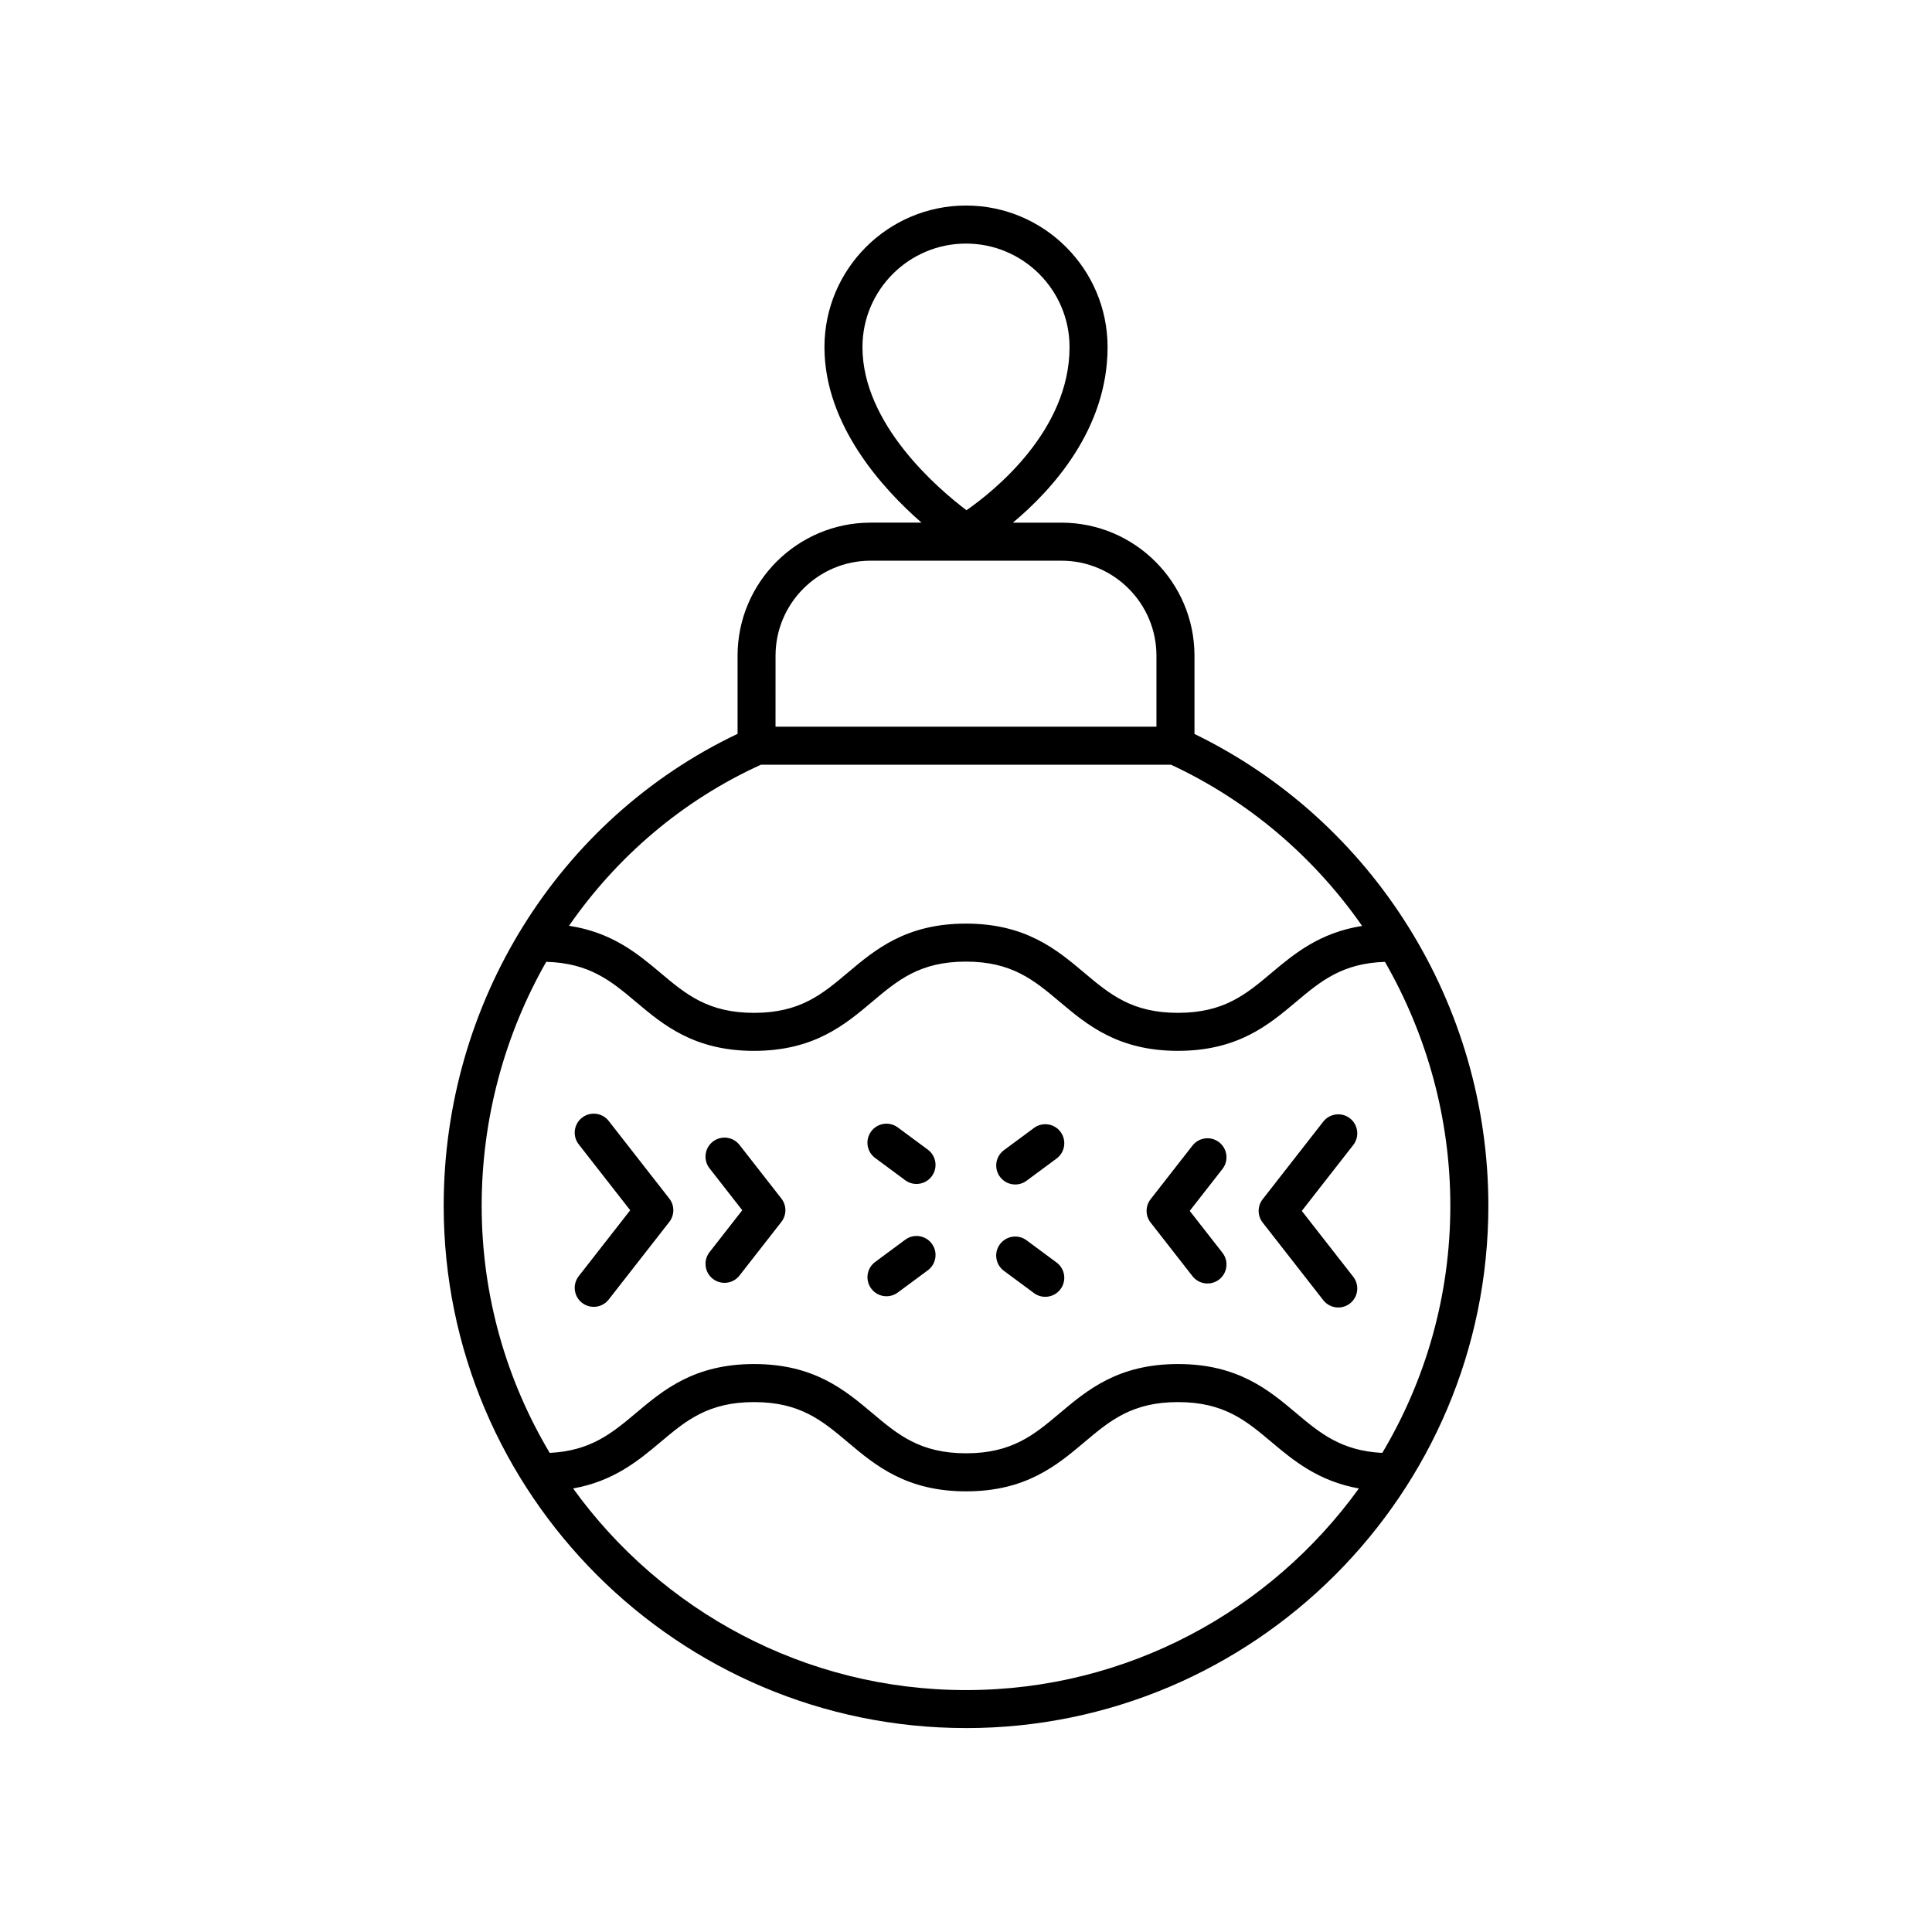 <?xml version="1.0" encoding="UTF-8"?>
<!-- Uploaded to: SVG Repo, www.svgrepo.com, Generator: SVG Repo Mixer Tools -->
<svg fill="#000000" width="800px" height="800px" version="1.1" viewBox="144 144 512 512" xmlns="http://www.w3.org/2000/svg">
 <g>
  <path d="m400 601.96c76.328 0 138.43-62.098 138.43-138.43 0-53.336-30.488-102-77.879-125.02v-20.734c0-19.445-15.82-35.266-35.266-35.266h-12.859c10.355-8.645 25.094-24.746 25.094-46.52 0-20.691-16.832-37.52-37.516-37.52-20.688 0-37.516 16.832-37.516 37.516 0 20.637 15.41 37.523 25.719 46.52h-13.48c-19.445 0-35.266 15.82-35.266 35.266v20.703c-47.395 22.535-77.879 71.207-77.879 125.05-0.008 76.332 62.09 138.43 138.42 138.43zm-27.441-365.97c0-15.133 12.309-27.441 27.441-27.441s27.441 12.309 27.441 27.441c0 22.129-19.949 38.094-27.312 43.23-7.363-5.562-27.57-22.711-27.57-43.23zm27.441 355.9c-42.824 0-80.789-21.102-104.12-53.434 10.68-1.906 17.246-7.312 23.109-12.246 6.781-5.711 12.641-10.641 24.852-10.641s18.066 4.934 24.848 10.641c7.246 6.098 15.453 13.012 31.34 13.012 15.875 0 24.082-6.914 31.324-13.012 6.777-5.711 12.629-10.641 24.828-10.641 12.203 0 18.059 4.934 24.84 10.641 5.856 4.934 12.422 10.336 23.098 12.246-23.332 32.328-61.301 53.434-104.12 53.434zm-50.473-274.11c0-13.891 11.301-25.191 25.191-25.191h50.562c13.891 0 25.191 11.301 25.191 25.191v18.801l-100.95-0.004zm-3.875 28.875h108.68c20.703 9.648 37.977 24.562 50.645 42.727-11.191 1.762-17.945 7.328-23.961 12.391-6.781 5.711-12.641 10.641-24.852 10.641-12.211 0-18.066-4.934-24.848-10.641-7.246-6.098-15.453-13.008-31.34-13.008-15.875 0-24.082 6.914-31.32 13.012-6.781 5.711-12.633 10.641-24.832 10.641-12.203 0-18.059-4.93-24.84-10.641-6.055-5.102-12.855-10.715-24.188-12.434 12.68-18.301 30.035-33.219 50.859-42.688zm-56.898 52.242c11.422 0.305 17.172 5.059 23.734 10.586 7.238 6.098 15.449 13.008 31.328 13.008 15.875 0 24.082-6.914 31.32-13.012 6.781-5.711 12.633-10.641 24.832-10.641 12.211 0 18.07 4.934 24.852 10.641 7.246 6.098 15.453 13.008 31.34 13.008 15.887 0 24.098-6.91 31.34-13.008 6.519-5.488 12.246-10.211 23.523-10.574 11.082 19.277 17.328 41.465 17.328 64.625 0 23.914-6.594 46.312-18.031 65.504-10.801-0.535-16.43-5.164-22.809-10.535-7.238-6.098-15.449-13.012-31.328-13.012-15.875 0-24.082 6.914-31.324 13.012-6.777 5.711-12.629 10.641-24.828 10.641-12.211 0-18.07-4.934-24.852-10.641-7.242-6.098-15.453-13.012-31.34-13.012-15.887 0-24.098 6.914-31.34 13.012-6.383 5.371-12.016 10-22.82 10.535-11.438-19.191-18.031-41.586-18.031-65.504 0-23.238 6.16-45.418 17.105-64.633z"/>
  <path d="m378.93 487.52c1.039 0 2.09-0.32 2.992-0.988l7.965-5.894c2.238-1.656 2.707-4.809 1.055-7.047-1.66-2.242-4.816-2.707-7.047-1.055l-7.965 5.894c-2.238 1.656-2.707 4.809-1.055 7.047 0.988 1.34 2.512 2.043 4.055 2.043z"/>
  <path d="m418.01 486.68c0.898 0.668 1.949 0.988 2.992 0.988 1.543 0 3.066-0.707 4.055-2.043 1.656-2.234 1.188-5.391-1.055-7.047l-7.965-5.894c-2.234-1.652-5.387-1.184-7.047 1.055-1.656 2.234-1.188 5.391 1.055 7.047z"/>
  <path d="m413.05 457.9c1.039 0 2.09-0.32 2.992-0.988l7.965-5.891c2.234-1.652 2.707-4.809 1.055-7.047-1.652-2.242-4.812-2.711-7.047-1.055l-7.965 5.891c-2.234 1.652-2.707 4.809-1.055 7.047 0.988 1.336 2.512 2.043 4.055 2.043z"/>
  <path d="m383.89 456.77c0.898 0.668 1.949 0.988 2.992 0.988 1.543 0 3.066-0.707 4.055-2.043 1.656-2.234 1.184-5.391-1.055-7.047l-7.965-5.891c-2.231-1.656-5.391-1.18-7.047 1.055s-1.184 5.391 1.055 7.047z"/>
  <path d="m332.9 482.9c0.922 0.719 2.016 1.066 3.102 1.066 1.5 0 2.981-0.664 3.973-1.938l11.094-14.207c1.426-1.824 1.426-4.383 0-6.203l-11.094-14.203c-1.715-2.195-4.875-2.574-7.074-0.867-2.191 1.711-2.582 4.879-0.867 7.074l8.672 11.102-8.672 11.105c-1.711 2.191-1.324 5.359 0.867 7.07z"/>
  <path d="m311.01 464.73-13.637 17.457c-1.711 2.195-1.324 5.359 0.867 7.074 0.922 0.719 2.016 1.066 3.102 1.066 1.5 0 2.981-0.664 3.973-1.938l16.055-20.559c1.426-1.824 1.426-4.383 0-6.203l-16.055-20.559c-1.711-2.195-4.875-2.574-7.074-0.867-2.191 1.711-2.582 4.879-0.867 7.074z"/>
  <path d="m460.02 482.2c0.992 1.273 2.477 1.938 3.973 1.938 1.086 0 2.176-0.348 3.102-1.066 2.191-1.711 2.582-4.879 0.867-7.074l-8.672-11.102 8.672-11.105c1.711-2.195 1.324-5.359-0.867-7.074-2.195-1.711-5.356-1.32-7.074 0.867l-11.094 14.207c-1.426 1.824-1.426 4.383 0 6.203z"/>
  <path d="m494.68 488.56c0.992 1.273 2.477 1.938 3.973 1.938 1.086 0 2.176-0.348 3.102-1.066 2.191-1.711 2.582-4.879 0.867-7.074l-13.633-17.457 13.633-17.457c1.711-2.195 1.324-5.359-0.867-7.074-2.195-1.703-5.356-1.32-7.074 0.867l-16.055 20.562c-1.426 1.824-1.426 4.383 0 6.203z"/>
 </g>
</svg>
